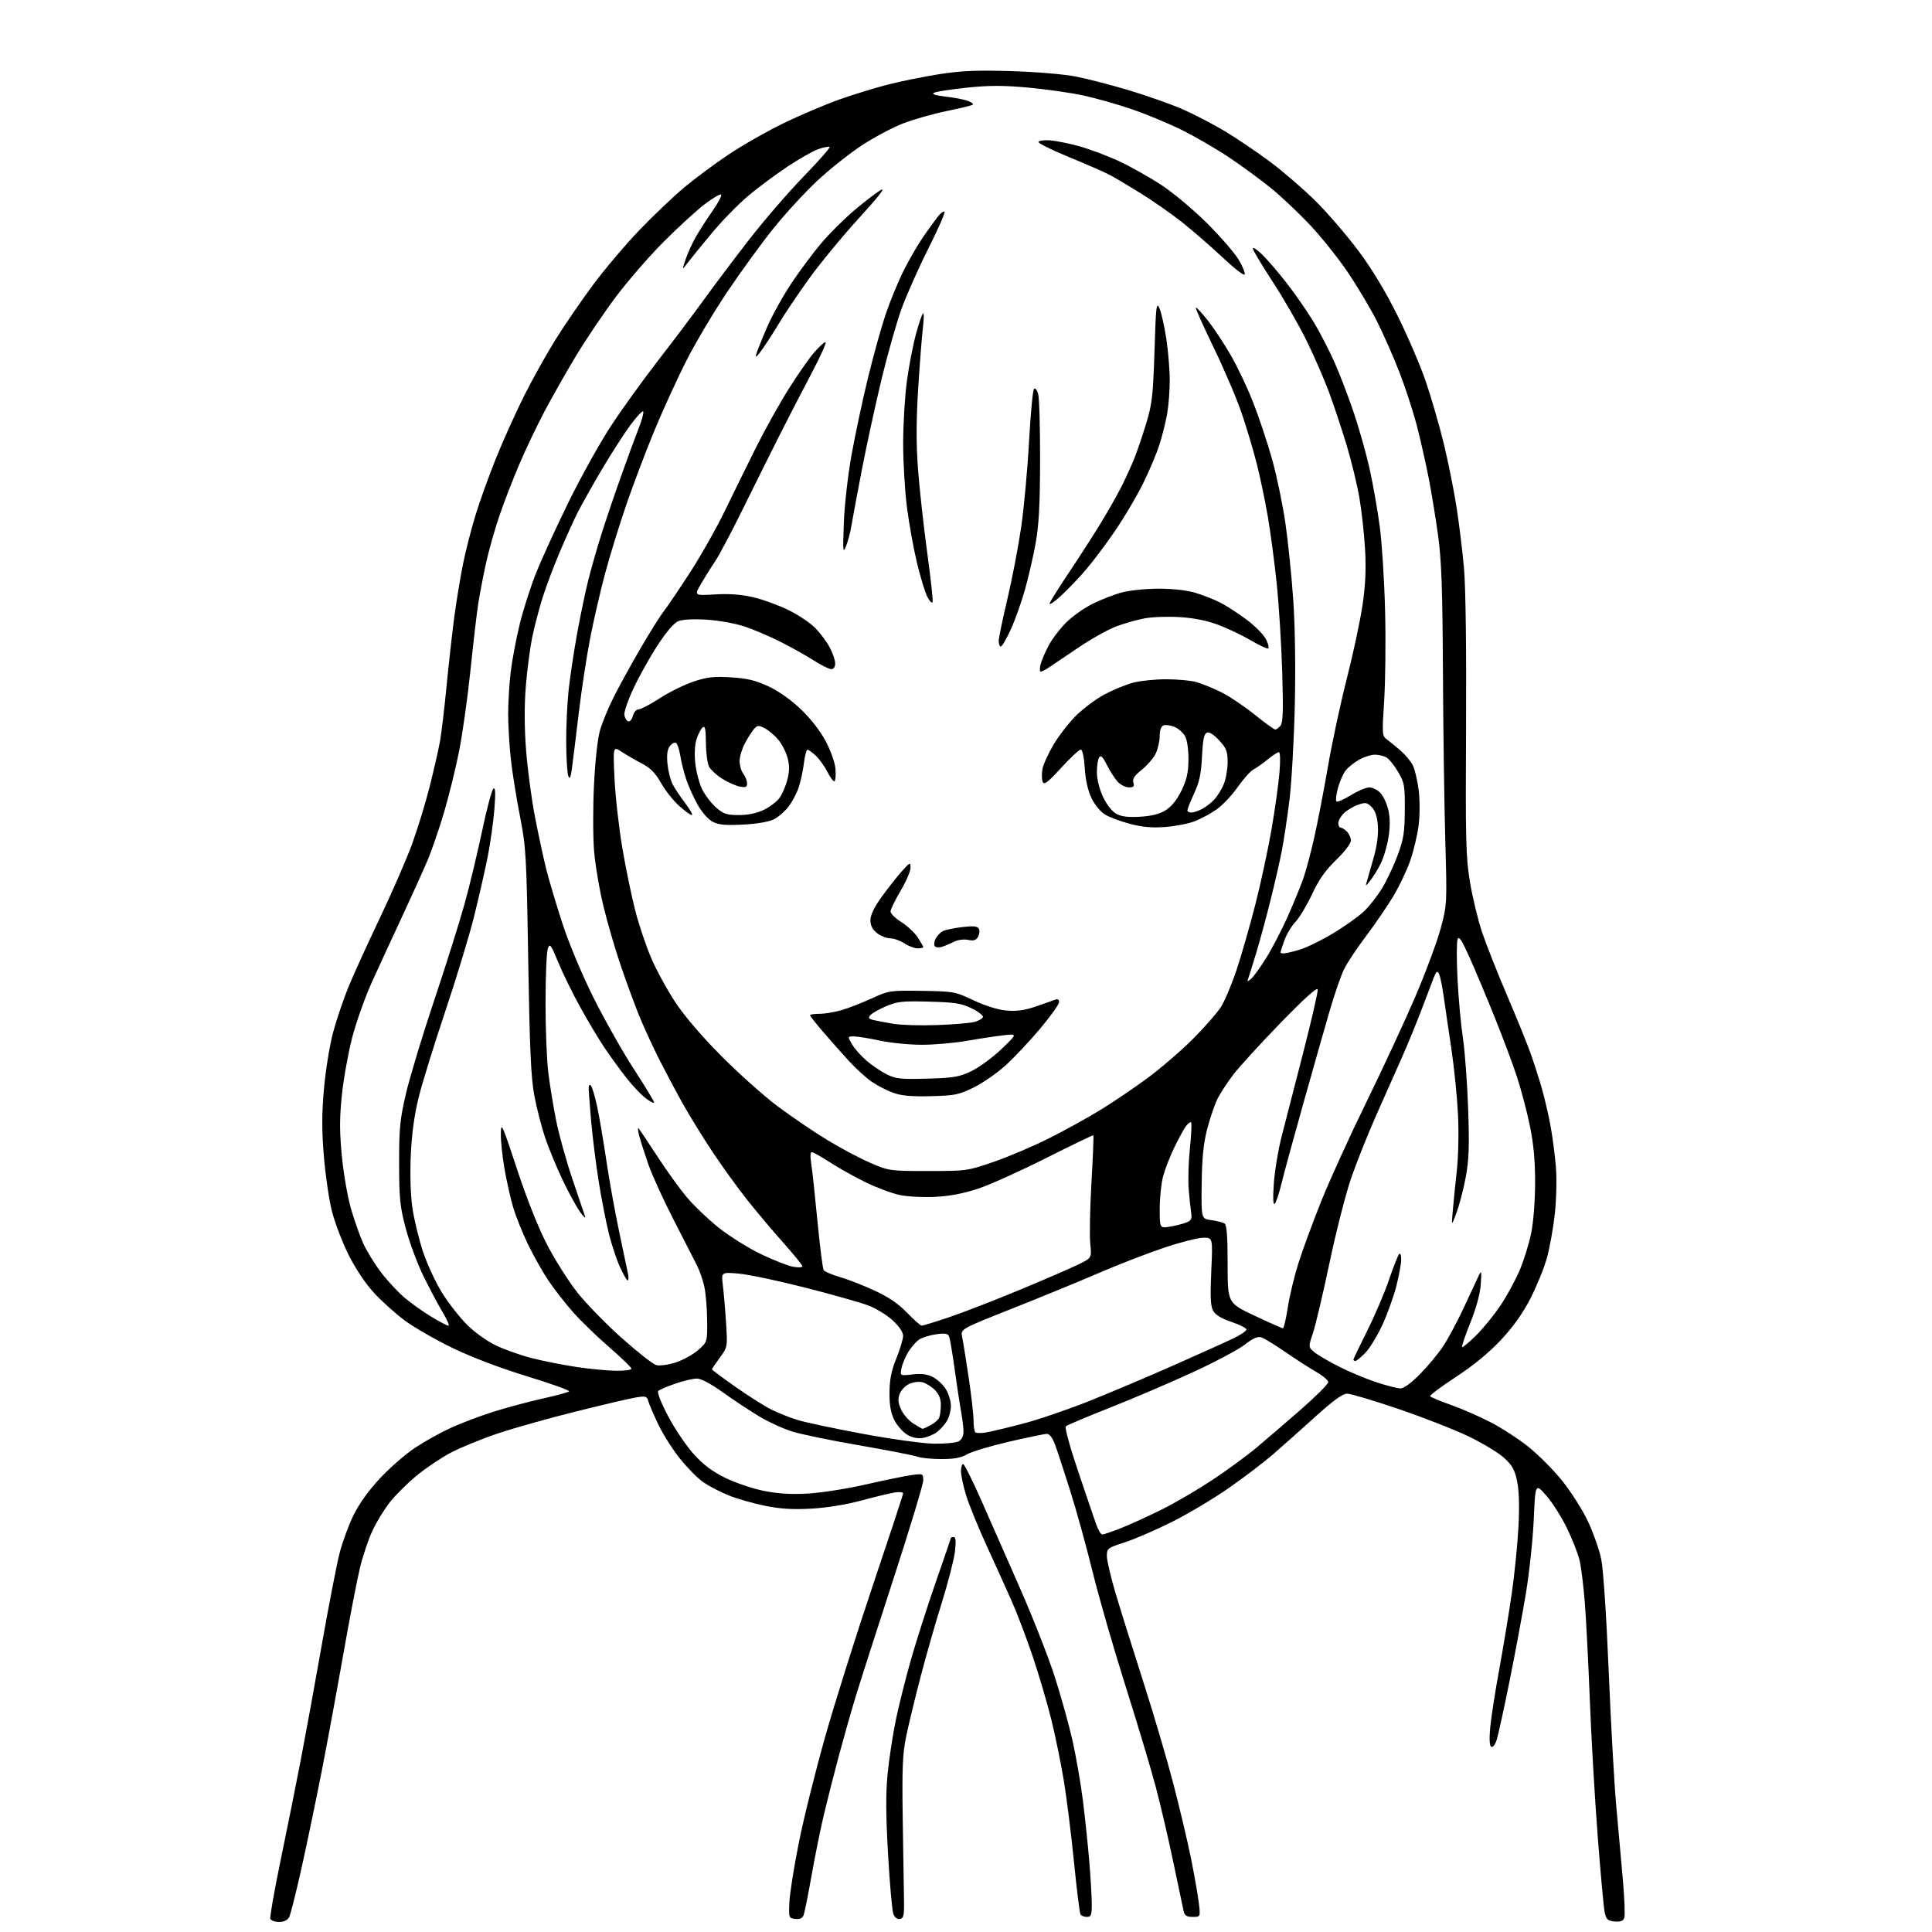 <?xml version="1.0" encoding="UTF-8" standalone="no"?>
<svg 
  version="1.1" 
  xmlns="http://www.w3.org/2000/svg" 
  xmlns:xlink="http://www.w3.org/1999/xlink" 
  xmlns:svg="http://www.w3.org/2000/svg"
  xmlns:rdf="http://www.w3.org/1999/02/22-rdf-syntax-ns#"
  xmlns:cc="http://creativecommons.org/ns#"
  xmlns:dc="http://purl.org/dc/elements/1.1/"
  viewBox="0 0 768 768"
  width="768"
  height="768"
>
<style>svg {background-color: white; }</style>"
<path stroke="none" fill="black" fill-rule="evenodd" d="M110.93,764.00C109.29,764.00 107.72,763.44 107.46,762.75C107.20,762.06 109.04,751.60 111.55,739.50C114.06,727.40 117.67,709.40 119.58,699.50C121.48,689.60 125.27,668.90 127.98,653.50C130.70,638.10 133.84,621.90 134.96,617.50C136.08,613.10 138.58,606.28 140.51,602.34C142.72,597.82 146.62,592.39 151.08,587.62C154.96,583.46 161.22,578.01 164.98,575.52C168.73,573.02 175.16,569.45 179.24,567.58C183.33,565.72 190.91,562.85 196.09,561.21C201.27,559.57 210.00,557.23 215.50,556.00C221.00,554.78 225.83,553.48 226.23,553.11C226.64,552.74 219.21,550.06 209.73,547.17C199.21,543.96 187.67,539.59 180.10,535.94C173.28,532.66 164.62,527.68 160.85,524.89C157.08,522.09 151.48,517.03 148.42,513.65C145.07,509.96 141.07,503.90 138.41,498.50C135.97,493.55 133.06,485.90 131.95,481.50C130.83,477.10 129.39,467.35 128.76,459.83C127.89,449.46 127.89,442.94 128.78,432.83C129.44,425.39 131.06,415.40 132.46,410.22C133.85,405.12 136.59,397.02 138.56,392.22C140.53,387.42 146.11,375.18 150.97,365.00C155.82,354.82 161.62,341.50 163.85,335.39C166.07,329.28 169.24,318.93 170.88,312.39C172.51,305.85 174.33,297.88 174.90,294.69C175.48,291.49 176.66,281.59 177.52,272.69C178.38,263.78 179.78,251.32 180.62,245.00C181.47,238.68 183.03,229.22 184.10,224.00C185.16,218.78 187.41,210.00 189.11,204.50C190.80,199.00 194.46,188.88 197.23,182.00C200.01,175.12 204.96,164.15 208.22,157.60C211.49,151.06 217.13,140.94 220.76,135.10C224.39,129.27 231.20,119.34 235.89,113.04C240.59,106.74 248.94,96.90 254.44,91.19C259.94,85.48 267.88,77.94 272.07,74.44C276.27,70.94 284.16,65.09 289.60,61.44C295.05,57.79 304.90,52.18 311.50,48.97C318.10,45.76 328.15,41.50 333.84,39.49C339.52,37.48 348.30,34.80 353.34,33.52C358.38,32.24 367.45,30.42 373.50,29.47C382.11,28.12 388.30,27.86 402.00,28.27C412.04,28.58 423.06,29.51 427.86,30.46C432.46,31.37 441.95,33.84 448.96,35.95C455.96,38.06 465.39,41.38 469.91,43.34C474.42,45.30 482.03,49.24 486.81,52.10C491.59,54.96 499.77,60.50 505.00,64.40C510.23,68.31 518.35,75.33 523.05,80.00C527.75,84.67 535.30,93.45 539.84,99.50C545.31,106.80 550.60,115.54 555.56,125.50C559.66,133.75 564.77,145.69 566.91,152.03C569.05,158.37 572.19,169.25 573.89,176.21C575.59,183.17 577.86,194.40 578.93,201.18C580.00,207.96 581.37,219.12 581.97,226.00C582.63,233.58 582.95,258.38 582.78,289.00C582.53,333.92 582.70,340.72 584.31,350.50C585.31,356.55 587.46,365.48 589.08,370.35C590.70,375.21 595.16,386.53 599.00,395.50C602.84,404.47 607.07,414.89 608.41,418.65C609.74,422.42 611.75,428.65 612.86,432.50C613.97,436.35 615.54,443.10 616.35,447.50C617.16,451.90 618.13,459.32 618.50,464.00C618.88,468.76 618.68,476.97 618.05,482.67C617.43,488.26 616.01,496.12 614.90,500.13C613.79,504.14 610.82,511.40 608.31,516.27C605.21,522.27 601.42,527.58 596.50,532.80C591.82,537.78 585.51,542.95 578.67,547.41C572.85,551.21 568.28,554.64 568.51,555.02C568.75,555.41 572.45,556.95 576.72,558.46C581.00,559.97 588.08,563.06 592.47,565.33C596.85,567.59 603.62,571.98 607.52,575.08C611.42,578.18 617.47,584.26 620.97,588.60C624.47,592.95 629.09,600.22 631.23,604.77C633.37,609.32 635.75,616.07 636.51,619.77C637.33,623.69 638.56,642.16 639.47,664.00C640.32,684.62 641.67,708.70 642.45,717.50C643.24,726.30 644.43,739.63 645.10,747.12C645.77,754.61 646.02,761.50 645.67,762.43C645.20,763.64 644.10,764.04 641.80,763.81C639.01,763.54 638.48,763.03 637.86,760.00C637.47,758.08 636.22,744.35 635.08,729.50C633.94,714.65 632.55,690.58 631.99,676.00C631.42,661.42 630.53,644.01 630.01,637.31C629.49,630.60 628.55,622.95 627.92,620.31C627.30,617.66 625.04,611.89 622.90,607.49C620.77,603.08 617.07,597.25 614.68,594.53C610.33,589.59 610.33,589.59 609.69,604.05C609.33,612.00 607.92,625.25 606.55,633.50C605.18,641.75 602.24,657.50 600.02,668.50C597.80,679.50 595.50,689.97 594.91,691.76C594.30,693.61 593.38,694.74 592.79,694.37C592.11,693.95 591.97,691.19 592.39,686.61C592.76,682.70 594.37,672.30 595.99,663.50C597.60,654.70 599.83,641.20 600.94,633.50C602.05,625.80 603.25,613.88 603.61,607.00C604.04,598.74 603.86,592.57 603.07,588.81C602.10,584.18 601.13,582.45 597.79,579.43C595.54,577.40 589.11,573.54 583.51,570.86C577.90,568.19 565.37,563.30 555.66,560.00C545.95,556.70 536.87,554.00 535.49,554.00C533.72,554.00 529.94,556.75 522.74,563.27C517.11,568.37 509.57,575.08 506.00,578.17C502.43,581.26 494.57,587.24 488.54,591.46C482.51,595.67 472.32,601.75 465.90,604.97C459.48,608.18 451.03,611.84 447.12,613.10C440.29,615.30 440.00,615.52 440.00,618.54C440.00,620.26 441.52,626.81 443.38,633.09C445.24,639.36 450.15,655.08 454.31,668.00C458.46,680.92 463.90,699.38 466.41,709.00C468.91,718.62 472.06,731.90 473.39,738.50C474.73,745.10 476.14,753.09 476.52,756.25C477.23,762.00 477.23,762.00 474.13,762.00C471.74,762.00 470.92,761.49 470.52,759.75C470.24,758.51 468.41,749.86 466.47,740.51C464.53,731.17 461.35,717.55 459.41,710.24C457.47,702.93 452.07,684.92 447.41,670.22C442.75,655.52 436.88,635.17 434.38,625.00C431.87,614.83 427.83,600.20 425.39,592.50C422.96,584.80 420.26,576.59 419.40,574.25C418.42,571.58 417.21,570.00 416.17,569.99C415.25,569.99 408.43,571.40 401.00,573.12C393.57,574.85 386.10,577.10 384.38,578.13C382.12,579.49 379.32,580.00 374.20,580.00C370.31,580.00 365.99,579.57 364.59,579.04C363.20,578.51 352.93,576.50 341.78,574.58C330.63,572.66 318.57,570.19 315.00,569.08C311.42,567.98 305.37,565.19 301.56,562.89C297.75,560.59 291.27,556.30 287.16,553.35C282.56,550.05 278.67,548.00 277.01,548.00C275.53,548.00 271.67,548.91 268.43,550.02C265.20,551.14 262.15,552.45 261.66,552.94C261.14,553.46 262.77,557.62 265.60,562.97C268.25,568.01 272.83,574.78 275.77,578.04C279.60,582.26 283.18,584.96 288.31,587.47C292.27,589.41 299.09,591.73 303.49,592.62C309.08,593.76 314.33,594.09 320.99,593.73C326.22,593.45 336.65,591.81 344.16,590.10C351.67,588.39 359.88,586.70 362.41,586.36C366.91,585.74 367.00,585.78 367.00,588.49C367.00,590.00 361.64,607.73 355.08,627.87C348.52,648.02 341.79,669.00 340.12,674.50C338.44,680.00 335.50,690.35 333.58,697.50C331.65,704.65 328.93,715.36 327.52,721.30C326.12,727.24 323.89,738.26 322.56,745.80C321.23,753.33 319.83,760.31 319.45,761.30C318.97,762.54 317.91,763.01 316.12,762.80C313.56,762.51 313.51,762.35 313.80,756.09C313.97,752.56 315.66,741.89 317.57,732.38C319.47,722.86 324.19,703.92 328.05,690.29C331.91,676.66 340.46,649.52 347.04,630.00C353.62,610.48 359.01,594.11 359.00,593.64C359.00,593.17 357.54,593.00 355.75,593.27C353.96,593.54 348.00,594.97 342.50,596.46C336.38,598.11 328.60,599.37 322.46,599.71C315.10,600.12 310.18,599.81 304.02,598.56C299.40,597.63 292.90,595.76 289.58,594.41C286.26,593.06 281.78,590.73 279.62,589.24C277.46,587.74 273.32,583.58 270.42,579.98C267.51,576.39 263.59,570.22 261.70,566.27C259.81,562.32 258.01,558.13 257.70,556.95C257.19,555.02 256.69,554.87 252.82,555.51C250.44,555.89 239.67,558.41 228.87,561.11C218.08,563.80 204.08,567.74 197.78,569.86C191.47,571.99 183.15,575.39 179.28,577.42C175.41,579.46 169.27,583.57 165.64,586.57C162.01,589.56 157.24,594.29 155.04,597.07C152.84,599.85 149.73,604.91 148.13,608.31C146.52,611.72 144.26,618.41 143.10,623.19C141.94,627.98 138.95,643.50 136.45,657.69C133.95,671.89 130.10,692.73 127.90,704.00C125.69,715.27 122.10,732.54 119.91,742.37C117.73,752.19 115.49,761.08 114.94,762.12C114.29,763.32 112.84,764.00 110.93,764.00zM357.75,762.81C356.65,763.02 355.68,762.28 355.11,760.80C354.62,759.51 353.68,748.79 353.01,736.98C352.11,721.12 352.08,712.70 352.87,704.80C353.47,698.92 354.91,689.47 356.09,683.80C357.26,678.14 359.94,667.42 362.05,660.00C364.15,652.58 368.60,638.66 371.93,629.08C375.27,619.50 378.00,611.51 378.00,611.33C378.00,611.15 378.51,611.00 379.14,611.00C379.93,611.00 380.07,612.73 379.61,616.75C379.24,619.91 376.90,629.02 374.41,637.00C371.91,644.98 368.11,658.25 365.96,666.50C363.80,674.75 361.25,685.33 360.27,690.00C358.79,697.10 358.56,702.45 358.84,722.50C359.03,735.70 359.25,750.09 359.34,754.48C359.48,761.36 359.26,762.51 357.75,762.81zM432.06,762.00C430.99,762.00 429.85,761.56 429.52,761.03C429.18,760.49 428.02,751.15 426.94,740.28C425.85,729.40 424.04,714.88 422.91,708.00C421.78,701.12 419.53,690.10 417.90,683.50C416.27,676.90 412.93,665.58 410.49,658.35C408.04,651.11 404.28,641.21 402.12,636.35C399.96,631.48 395.49,621.60 392.18,614.38C388.87,607.16 385.22,598.23 384.08,594.52C382.94,590.82 382.00,586.49 382.00,584.89C382.00,583.30 382.39,582.00 382.86,582.00C383.33,582.00 386.55,588.41 390.01,596.25C393.47,604.09 400.46,619.96 405.54,631.52C410.62,643.08 416.81,658.85 419.29,666.57C421.78,674.29 424.96,685.75 426.37,692.05C427.78,698.35 429.61,708.90 430.44,715.50C431.27,722.10 432.41,732.90 432.97,739.50C433.52,746.10 433.98,753.86 433.99,756.75C434.00,761.28 433.74,762.00 432.06,762.00zM438.16,610.00C438.71,610.00 442.16,608.81 445.83,607.36C449.50,605.90 456.77,602.58 462.00,599.97C467.23,597.36 476.23,592.09 482.00,588.27C487.77,584.45 495.73,578.61 499.68,575.29C503.63,571.98 511.62,565.11 517.43,560.02C523.24,554.93 528.00,550.16 528.00,549.42C528.00,548.69 525.86,546.86 523.25,545.37C520.64,543.88 515.12,540.32 510.98,537.47C506.85,534.62 502.54,531.99 501.41,531.63C499.94,531.16 498.07,531.98 494.83,534.51C492.34,536.45 483.14,541.34 474.40,545.38C465.65,549.42 450.85,555.76 441.50,559.46C432.15,563.15 424.12,566.54 423.65,566.99C423.19,567.43 425.37,575.38 428.50,584.65C431.62,593.92 434.86,603.41 435.68,605.75C436.49,608.09 437.61,610.00 438.16,610.00zM371.32,573.89C375.61,573.95 380.00,573.53 381.07,572.96C382.27,572.32 383.00,570.87 383.00,569.13C383.00,567.59 382.56,563.90 382.01,560.92C381.47,557.94 380.33,550.43 379.48,544.24C378.63,538.04 377.65,532.25 377.31,531.37C376.82,530.09 375.79,529.89 372.16,530.39C369.67,530.73 366.64,531.66 365.43,532.46C364.22,533.25 362.28,535.43 361.12,537.31C359.95,539.19 358.72,542.13 358.38,543.83C357.76,546.93 357.76,546.93 362.70,546.35C366.28,545.93 368.53,546.22 370.87,547.43C372.64,548.35 374.97,550.54 376.04,552.30C377.11,554.06 377.99,557.01 378.00,558.85C378.00,560.69 377.29,563.39 376.42,564.85C375.54,566.31 373.73,568.32 372.39,569.32C371.04,570.32 368.50,571.35 366.72,571.62C364.59,571.93 362.46,571.44 360.42,570.17C358.73,569.10 356.48,566.50 355.44,564.37C354.09,561.63 353.55,558.45 353.59,553.50C353.64,548.32 354.34,544.79 356.33,539.92C357.80,536.30 359.00,532.30 359.00,531.02C359.00,529.57 357.43,527.24 354.85,524.86C352.57,522.76 348.18,520.08 345.10,518.92C342.02,517.75 330.73,514.57 320.00,511.83C309.27,509.10 297.39,506.59 293.59,506.27C286.68,505.68 286.68,505.68 287.36,511.09C287.73,514.07 288.31,520.77 288.63,526.00C289.22,535.45 289.21,535.52 286.11,539.74C284.40,542.07 283.00,544.14 283.00,544.34C283.00,544.53 287.16,547.63 292.25,551.22C297.34,554.81 303.75,558.88 306.50,560.26C309.25,561.63 313.98,563.52 317.00,564.46C320.02,565.40 331.73,567.87 343.00,569.97C354.29,572.07 367.01,573.83 371.32,573.89zM391.93,569.43C393.89,569.10 400.45,567.54 406.50,565.96C412.55,564.39 424.25,560.41 432.50,557.13C440.75,553.84 456.05,547.38 466.50,542.75C476.95,538.13 487.75,533.26 490.50,531.92C493.25,530.59 495.50,529.05 495.50,528.50C495.50,527.95 492.81,526.59 489.52,525.48C485.42,524.09 483.12,522.68 482.21,520.98C481.20,519.10 481.03,515.32 481.50,505.25C482.11,492.00 482.11,492.00 478.30,492.01C476.21,492.02 469.15,493.83 462.62,496.03C456.09,498.22 444.61,502.67 437.12,505.90C429.63,509.14 414.12,515.51 402.66,520.05C381.81,528.32 381.81,528.32 382.46,531.41C382.82,533.11 383.98,540.35 385.05,547.50C386.12,554.65 386.99,562.34 387.00,564.58C387.00,566.83 387.31,568.97 387.68,569.35C388.05,569.72 389.96,569.75 391.93,569.43zM366.80,568.00C366.96,568.00 368.37,567.34 369.93,566.54C371.48,565.73 373.04,564.35 373.38,563.46C373.72,562.56 374.00,560.28 374.00,558.37C374.00,556.04 373.21,554.12 371.59,552.50C370.26,551.17 368.04,549.80 366.66,549.45C365.27,549.10 362.89,549.42 361.35,550.16C359.81,550.90 358.11,552.74 357.58,554.24C356.86,556.30 357.04,557.86 358.30,560.50C359.22,562.43 361.44,564.91 363.24,566.00C365.03,567.10 366.63,567.99 366.80,568.00zM556.64,551.92C557.99,551.97 560.88,549.87 564.45,546.25C567.57,543.09 571.71,538.12 573.64,535.21C575.58,532.30 579.31,525.32 581.93,519.71C584.55,514.09 587.22,508.38 587.87,507.00C588.88,504.85 588.98,505.33 588.63,510.50C588.37,514.31 586.85,519.89 584.49,525.79C582.43,530.91 580.95,535.28 581.18,535.51C581.41,535.74 583.90,533.67 586.71,530.91C589.51,528.15 593.88,522.80 596.42,519.02C598.95,515.24 602.40,508.92 604.08,504.97C605.76,501.02 607.83,494.35 608.68,490.14C609.58,485.68 610.22,477.29 610.23,470.00C610.23,461.14 609.61,454.54 608.11,447.34C606.95,441.75 604.68,433.13 603.06,428.19C601.45,423.25 597.44,412.53 594.15,404.36C590.86,396.18 586.36,385.46 584.14,380.52C581.09,373.70 579.95,371.97 579.41,373.37C579.02,374.39 579.00,381.36 579.37,388.86C579.73,396.36 580.70,407.00 581.51,412.50C582.33,418.00 583.28,430.82 583.62,441.00C584.13,455.88 583.93,461.18 582.63,468.06C581.74,472.77 580.10,479.07 578.99,482.06C576.97,487.50 576.97,487.50 577.48,481.50C577.76,478.20 578.49,471.00 579.09,465.50C579.73,459.78 579.93,450.11 579.57,442.89C579.22,435.96 578.04,424.26 576.94,416.89C575.83,409.53 574.46,400.13 573.88,396.01C573.30,391.88 572.45,387.83 571.98,387.01C571.32,385.82 570.90,386.14 569.99,388.50C569.35,390.15 567.12,396.00 565.03,401.50C562.94,407.00 559.43,415.55 557.22,420.50C555.02,425.45 550.47,435.69 547.11,443.25C543.75,450.82 539.25,462.10 537.10,468.33C534.96,474.55 531.09,489.67 528.52,501.91C525.94,514.16 522.98,526.73 521.94,529.84C520.04,535.50 520.04,535.50 522.61,537.61C524.02,538.77 528.63,541.43 532.84,543.53C537.05,545.63 543.65,548.35 547.50,549.59C551.35,550.83 555.46,551.87 556.64,551.92zM244.75,544.90C248.19,544.96 251.00,544.59 251.00,544.08C251.00,543.58 247.06,539.76 242.25,535.60C237.44,531.43 231.00,525.21 227.94,521.76C224.88,518.32 220.47,512.69 218.15,509.26C215.83,505.82 212.14,499.30 209.94,494.76C207.74,490.22 205.07,483.57 204.01,480.00C202.95,476.43 201.39,469.50 200.54,464.62C199.69,459.73 199.04,453.43 199.09,450.62C199.17,445.85 199.61,446.80 205.52,464.74C209.51,476.84 213.97,488.04 217.54,494.90C220.66,500.91 226.05,509.41 229.52,513.80C232.99,518.19 240.93,526.34 247.17,531.90C253.40,537.46 259.57,542.30 260.88,542.65C262.19,543.00 265.60,542.55 268.46,541.64C271.32,540.74 275.36,538.54 277.43,536.75C281.19,533.49 281.19,533.49 281.10,524.74C281.05,519.92 280.54,513.91 279.97,511.39C279.41,508.86 278.12,505.15 277.12,503.14C276.11,501.14 271.94,492.98 267.84,485.00C263.74,477.02 259.21,467.12 257.78,463.00C256.35,458.88 254.70,453.74 254.12,451.59C253.54,449.43 253.44,448.08 253.88,448.59C254.33,449.09 257.64,454.03 261.24,459.57C264.84,465.11 270.04,472.35 272.80,475.66C275.56,478.98 281.27,484.46 285.49,487.86C289.71,491.26 297.29,496.02 302.33,498.46C307.37,500.89 313.19,503.18 315.25,503.55C317.31,503.92 318.99,503.84 318.97,503.36C318.96,502.89 315.53,498.68 311.37,494.00C307.20,489.32 300.76,481.68 297.04,477.00C293.33,472.32 287.15,463.77 283.31,458.00C279.46,452.23 274.06,443.45 271.29,438.50C268.53,433.55 264.18,425.34 261.62,420.25C259.07,415.16 255.58,407.51 253.87,403.25C252.16,398.99 248.98,390.32 246.81,384.00C244.64,377.68 241.55,367.10 239.94,360.50C238.33,353.90 236.64,343.96 236.17,338.40C235.70,332.85 235.68,321.00 236.12,312.06C236.59,302.36 237.57,293.56 238.54,290.22C239.43,287.15 241.87,281.23 243.97,277.07C246.06,272.90 250.78,264.33 254.45,258.01C258.12,251.69 262.34,244.96 263.81,243.06C265.29,241.16 270.01,234.18 274.31,227.55C278.60,220.92 284.84,209.88 288.17,203.00C291.51,196.12 297.08,184.80 300.55,177.84C304.03,170.87 309.79,160.52 313.37,154.84C316.94,149.15 321.50,142.59 323.51,140.25C325.51,137.91 327.60,136.00 328.15,136.00C328.70,136.00 326.24,141.51 322.68,148.25C319.12,154.99 313.25,166.35 309.64,173.50C306.03,180.65 299.49,193.81 295.09,202.74C290.70,211.68 285.80,220.90 284.21,223.24C282.62,225.58 280.11,229.59 278.63,232.14C275.94,236.78 275.94,236.78 284.22,236.29C289.95,235.95 294.66,236.30 299.50,237.44C303.35,238.34 309.69,240.65 313.58,242.58C317.48,244.50 322.27,247.74 324.23,249.79C326.20,251.83 328.75,255.29 329.90,257.49C331.06,259.68 332.00,262.49 332.00,263.74C332.00,265.11 331.39,266.00 330.45,266.00C329.60,266.00 326.45,264.43 323.44,262.51C320.44,260.59 314.48,257.25 310.19,255.10C305.91,252.94 299.50,250.21 295.95,249.03C292.40,247.85 285.68,246.64 281.00,246.34C275.91,246.01 271.39,246.23 269.74,246.88C267.95,247.58 265.04,250.94 261.42,256.49C258.36,261.18 254.06,268.86 251.87,273.55C249.67,278.24 248.01,283.03 248.19,284.21C248.36,285.38 249.05,286.52 249.71,286.74C250.38,286.96 251.22,285.99 251.57,284.57C251.93,283.13 252.94,281.99 253.86,281.98C254.76,281.97 258.57,279.97 262.33,277.53C266.08,275.10 272.11,272.13 275.73,270.92C281.13,269.13 283.78,268.83 290.61,269.26C297.08,269.66 300.38,270.46 305.52,272.86C309.61,274.77 314.55,278.28 318.48,282.06C322.40,285.82 326.17,290.71 328.33,294.83C330.31,298.60 331.96,303.33 332.12,305.71C332.29,308.02 332.13,310.20 331.78,310.55C331.43,310.91 330.17,309.29 328.99,306.97C327.80,304.65 325.68,301.68 324.27,300.37C322.86,299.07 321.38,298.00 320.97,298.00C320.56,298.00 319.91,300.53 319.53,303.62C319.14,306.71 318.18,311.07 317.39,313.30C316.61,315.54 314.82,318.86 313.43,320.68C312.04,322.51 309.46,324.75 307.70,325.65C305.72,326.68 301.07,327.48 295.45,327.78C288.41,328.15 285.70,327.90 283.31,326.66C281.50,325.72 279.01,322.89 277.26,319.78C275.63,316.88 273.57,312.25 272.68,309.50C271.79,306.75 270.76,302.58 270.40,300.23C270.03,297.88 269.28,295.67 268.72,295.33C268.16,294.98 267.05,295.55 266.26,296.60C265.27,297.92 264.98,300.07 265.33,303.64C265.61,306.46 266.53,310.12 267.37,311.75C268.22,313.39 270.51,316.82 272.45,319.37C274.40,321.92 275.54,324.00 275.00,324.00C274.45,324.00 272.15,322.33 269.89,320.28C267.62,318.23 264.42,314.16 262.76,311.23C260.53,307.28 258.57,305.29 255.13,303.49C252.58,302.17 248.97,300.07 247.09,298.84C243.68,296.60 243.68,296.60 244.28,309.55C244.62,316.67 246.04,329.21 247.44,337.40C248.84,345.60 251.18,356.85 252.63,362.40C254.09,367.96 256.92,376.32 258.93,381.00C260.94,385.68 265.22,393.51 268.46,398.41C272.15,404.00 279.02,412.03 286.92,419.96C293.84,426.91 303.91,435.89 309.31,439.91C314.71,443.94 323.45,449.87 328.75,453.10C334.04,456.33 341.77,460.44 345.93,462.23C353.40,465.46 353.70,465.50 369.00,465.50C384.26,465.49 384.66,465.44 395.13,461.81C400.98,459.79 410.83,455.60 417.01,452.49C423.20,449.39 432.36,444.33 437.38,441.25C442.40,438.17 450.77,432.51 456.00,428.67C461.23,424.83 469.37,417.82 474.10,413.10C478.83,408.37 483.92,402.56 485.40,400.20C486.88,397.83 489.66,391.21 491.57,385.48C493.49,379.76 496.84,368.08 499.02,359.53C501.21,350.98 504.10,337.52 505.46,329.63C506.82,321.74 508.23,311.62 508.61,307.14C509.01,302.39 508.91,299.00 508.37,299.00C507.87,299.00 505.89,300.28 503.98,301.85C502.07,303.41 499.52,305.21 498.31,305.85C497.11,306.48 494.27,309.64 492.01,312.87C489.75,316.10 486.01,320.07 483.70,321.70C481.39,323.33 477.48,325.46 475.00,326.43C472.52,327.39 467.23,328.44 463.24,328.74C457.99,329.14 454.11,328.80 449.24,327.51C445.53,326.54 441.07,324.88 439.32,323.83C437.51,322.75 435.18,319.94 433.91,317.32C432.47,314.34 431.51,310.11 431.21,305.35C430.92,300.90 430.30,297.99 429.62,297.97C429.00,297.96 425.50,301.22 421.83,305.22C416.35,311.19 415.03,312.18 414.47,310.74C414.09,309.78 414.06,307.51 414.39,305.71C414.73,303.91 416.69,299.58 418.75,296.09C420.81,292.60 424.83,287.40 427.68,284.54C430.54,281.69 435.65,277.87 439.05,276.05C442.45,274.24 447.55,272.14 450.37,271.39C453.19,270.64 459.10,270.02 463.50,270.02C467.90,270.01 473.30,270.51 475.50,271.11C477.70,271.72 482.13,273.51 485.35,275.10C488.56,276.69 494.55,280.70 498.66,284.00C502.76,287.30 506.49,290.00 506.94,290.00C507.39,290.00 508.33,289.31 509.03,288.47C510.01,287.29 510.16,282.42 509.71,267.22C509.38,256.37 508.40,240.63 507.54,232.23C506.67,223.83 505.08,211.79 504.00,205.48C502.92,199.16 500.91,189.57 499.54,184.17C498.17,178.76 495.44,169.65 493.47,163.92C491.51,158.19 486.53,146.57 482.43,138.10C478.32,129.64 475.14,122.52 475.37,122.29C475.60,122.07 477.75,124.37 480.14,127.42C482.54,130.47 486.65,136.68 489.27,141.22C491.89,145.76 495.89,154.21 498.16,159.99C500.43,165.77 503.80,175.89 505.65,182.47C507.50,189.05 509.90,200.53 510.97,207.97C512.04,215.41 513.45,229.15 514.09,238.50C514.81,248.88 515.05,265.23 514.70,280.50C514.38,294.25 513.43,311.12 512.58,318.00C511.73,324.88 510.37,333.97 509.54,338.22C508.72,342.46 506.66,351.46 504.96,358.22C503.27,364.97 500.72,374.32 499.31,379.00C497.89,383.68 496.49,388.18 496.18,389.00C495.70,390.29 495.86,390.31 497.32,389.12C498.26,388.36 501.01,384.53 503.44,380.62C505.87,376.70 509.74,369.23 512.04,364.00C514.35,358.77 517.10,352.02 518.16,349.00C519.21,345.98 521.18,338.55 522.53,332.50C523.88,326.45 526.31,313.85 527.92,304.50C529.53,295.15 532.90,279.46 535.41,269.64C537.91,259.82 540.70,246.77 541.61,240.64C542.79,232.67 543.08,226.36 542.64,218.48C542.30,212.41 541.29,203.19 540.40,197.98C539.51,192.76 537.22,183.32 535.32,177.00C533.41,170.68 530.27,161.22 528.34,156.00C526.41,150.78 522.34,141.42 519.28,135.22C516.23,129.02 510.19,118.53 505.86,111.92C501.54,105.30 498.00,99.38 498.00,98.75C498.00,98.12 499.62,99.16 501.60,101.05C503.59,102.95 508.02,108.10 511.45,112.50C514.88,116.90 519.72,123.88 522.20,128.00C524.68,132.12 528.40,139.32 530.48,144.00C532.55,148.68 535.98,157.64 538.11,163.91C540.23,170.19 543.09,180.31 544.45,186.41C545.81,192.51 547.63,202.90 548.50,209.50C549.37,216.10 550.31,231.18 550.60,243.00C550.89,254.82 550.72,270.80 550.23,278.50C549.36,292.02 549.40,292.55 551.39,294.00C552.52,294.82 554.95,296.80 556.78,298.40C558.61,299.99 560.77,302.58 561.58,304.15C562.39,305.72 563.45,310.16 563.93,314.00C564.44,318.03 564.44,323.98 563.93,328.03C563.44,331.90 561.95,338.23 560.60,342.09C559.26,345.95 556.21,352.35 553.84,356.31C551.46,360.26 546.63,367.32 543.11,372.00C539.58,376.68 535.67,382.53 534.42,385.01C533.16,387.49 530.57,394.92 528.65,401.51C526.73,408.10 521.99,424.75 518.13,438.50C514.26,452.25 510.34,466.65 509.41,470.50C508.48,474.35 507.28,477.95 506.73,478.50C506.08,479.16 505.96,476.44 506.37,470.50C506.71,465.55 508.08,457.23 509.41,452.00C510.75,446.77 514.60,431.78 517.98,418.68C521.35,405.58 523.98,394.15 523.81,393.29C523.61,392.28 518.36,397.02 509.00,406.67C501.02,414.89 492.63,424.07 490.35,427.06C488.06,430.05 485.26,434.31 484.11,436.52C482.97,438.74 481.10,444.14 479.95,448.52C478.40,454.49 477.83,460.03 477.69,470.49C477.50,484.48 477.50,484.48 481.50,485.03C483.70,485.33 486.06,485.92 486.75,486.34C487.66,486.91 488.00,491.28 488.00,502.54C488.00,517.96 488.00,517.96 498.65,522.98C504.50,525.74 509.60,528.00 509.97,528.00C510.35,528.00 511.22,524.29 511.91,519.75C512.61,515.21 514.53,507.23 516.19,502.00C517.85,496.77 521.91,485.75 525.21,477.50C528.51,469.25 536.61,451.48 543.21,438.00C549.81,424.52 558.57,405.62 562.69,396.00C566.80,386.38 571.31,374.23 572.71,369.00C575.23,359.58 575.24,359.27 574.52,334.00C574.12,319.98 573.70,289.82 573.59,267.00C573.43,234.30 573.02,222.85 571.68,213.00C570.74,206.12 569.04,195.78 567.92,190.00C566.79,184.22 564.71,175.00 563.29,169.50C561.88,164.00 558.82,154.55 556.49,148.49C554.17,142.44 550.12,133.21 547.50,127.99C544.89,122.77 539.57,113.83 535.69,108.12C531.81,102.41 525.02,93.93 520.60,89.26C516.19,84.60 509.30,78.11 505.31,74.84C501.31,71.57 493.76,66.04 488.53,62.54C483.30,59.05 474.71,54.08 469.44,51.50C464.17,48.92 455.28,45.24 449.68,43.33C444.08,41.42 435.45,38.99 430.50,37.92C425.55,36.86 415.73,35.46 408.69,34.82C398.78,33.91 393.24,33.92 384.30,34.85C377.93,35.52 372.05,36.43 371.24,36.89C370.26,37.43 371.88,37.95 375.97,38.42C379.39,38.80 383.33,39.56 384.73,40.09C386.13,40.62 387.04,41.29 386.75,41.59C386.46,41.88 381.81,43.02 376.43,44.12C371.04,45.22 363.19,47.44 358.98,49.07C354.76,50.69 347.31,54.67 342.41,57.90C337.51,61.14 329.54,67.49 324.70,72.03C319.86,76.56 312.07,85.05 307.38,90.89C302.70,96.72 294.48,108.03 289.12,116.00C283.76,123.97 276.41,136.35 272.78,143.50C269.16,150.65 263.40,163.25 260.00,171.50C256.59,179.74 251.57,193.02 248.84,201.00C246.11,208.97 242.36,221.13 240.52,228.02C238.67,234.90 236.02,246.41 234.62,253.59C233.22,260.76 231.16,274.26 230.05,283.58C228.94,292.90 227.72,302.75 227.35,305.47C226.84,309.21 226.48,309.94 225.91,308.46C225.49,307.38 225.11,301.42 225.07,295.21C225.03,289.00 225.47,279.55 226.05,274.21C226.63,268.87 228.18,258.59 229.50,251.37C230.82,244.16 232.80,234.71 233.91,230.37C235.01,226.04 237.25,218.22 238.87,213.00C240.50,207.78 244.07,197.20 246.81,189.50C249.55,181.80 252.76,173.08 253.94,170.12C255.11,167.15 255.91,164.24 255.71,163.63C255.51,163.02 253.19,165.45 250.57,169.01C247.94,172.58 242.74,180.68 239.02,187.00C235.30,193.32 231.06,200.88 229.60,203.78C228.13,206.68 224.98,213.66 222.58,219.28C220.19,224.90 217.09,233.11 215.70,237.53C214.31,241.95 212.45,249.04 211.57,253.29C210.70,257.55 209.55,266.27 209.03,272.67C208.41,280.27 208.43,289.05 209.10,297.91C209.66,305.38 211.24,317.35 212.62,324.50C214.00,331.65 216.03,341.10 217.14,345.50C218.24,349.90 221.14,359.62 223.58,367.11C226.18,375.09 231.29,387.28 235.94,396.61C240.30,405.35 247.50,418.09 251.94,424.92C256.37,431.75 260.00,437.74 260.00,438.22C260.00,438.71 258.49,437.95 256.64,436.54C254.78,435.12 251.26,431.39 248.81,428.23C246.35,425.08 242.52,419.80 240.30,416.50C238.08,413.20 233.77,406.00 230.73,400.50C227.68,395.00 223.72,386.94 221.93,382.58C218.98,375.42 218.58,374.89 217.77,377.08C217.28,378.41 216.87,388.05 216.86,398.50C216.85,408.95 217.35,421.55 217.97,426.50C218.58,431.45 219.99,440.00 221.09,445.50C222.19,451.00 225.06,461.35 227.48,468.50C229.89,475.65 232.17,482.40 232.55,483.50C232.93,484.60 232.00,483.75 230.49,481.62C228.98,479.48 225.81,473.63 223.44,468.62C221.07,463.60 217.99,456.10 216.60,451.94C215.21,447.77 213.32,440.35 212.39,435.44C211.07,428.39 210.56,417.08 209.98,382.00C209.29,339.97 209.11,336.78 206.70,324.50C205.29,317.35 203.66,307.13 203.07,301.79C202.48,296.45 202.00,288.34 202.00,283.76C202.00,279.19 202.46,271.63 203.03,266.97C203.59,262.31 205.21,253.78 206.62,248.00C208.04,242.22 211.00,233.00 213.21,227.50C215.42,222.00 221.20,209.40 226.06,199.50C230.92,189.60 238.43,176.10 242.75,169.50C247.07,162.90 255.53,151.15 261.55,143.38C267.57,135.61 275.80,124.69 279.83,119.11C283.86,113.53 291.92,102.81 297.75,95.30C303.57,87.79 313.28,76.54 319.32,70.30C325.36,64.07 330.07,58.73 329.78,58.44C329.49,58.16 327.51,58.52 325.38,59.26C323.24,59.99 317.65,63.16 312.95,66.29C308.25,69.42 301.22,74.65 297.33,77.93C293.45,81.20 286.94,87.87 282.88,92.76C278.82,97.65 274.50,102.97 273.28,104.57C271.07,107.50 271.07,107.50 272.57,103.03C273.39,100.58 275.24,96.53 276.68,94.03C278.13,91.54 281.10,86.91 283.31,83.74C285.51,80.57 287.02,77.69 286.68,77.35C286.33,77.00 283.45,78.67 280.28,81.06C277.10,83.44 269.68,90.23 263.78,96.15C257.89,102.06 249.21,112.08 244.50,118.42C239.79,124.75 232.83,135.08 229.04,141.36C225.25,147.65 219.68,157.45 216.66,163.14C213.63,168.84 209.04,178.45 206.46,184.50C203.87,190.55 200.25,199.93 198.41,205.35C196.57,210.76 194.18,219.31 193.09,224.35C192.00,229.38 190.66,236.43 190.10,240.00C189.54,243.57 188.15,255.50 187.01,266.50C185.87,277.50 183.80,292.12 182.42,299.00C181.04,305.88 178.35,316.74 176.45,323.14C174.54,329.54 171.69,337.86 170.11,341.64C168.53,345.41 163.98,355.48 160.01,364.00C156.04,372.52 150.54,384.45 147.79,390.50C145.05,396.55 141.50,406.58 139.91,412.80C138.33,419.01 136.50,429.29 135.86,435.64C134.96,444.55 134.96,450.03 135.90,459.67C136.56,466.54 138.19,475.89 139.52,480.47C140.84,485.04 143.00,491.19 144.32,494.14C145.64,497.09 148.82,502.29 151.40,505.69C153.97,509.09 158.27,513.72 160.95,515.96C163.63,518.21 168.43,521.61 171.61,523.52C174.78,525.43 177.78,527.00 178.27,527.00C178.76,527.00 177.75,524.64 176.02,521.75C174.29,518.86 170.88,512.45 168.44,507.50C165.99,502.55 162.80,494.00 161.34,488.50C159.00,479.70 158.68,476.59 158.66,462.50C158.64,448.55 158.98,445.00 161.36,434.79C162.86,428.34 167.89,411.69 172.55,397.79C177.21,383.88 182.64,366.65 184.62,359.50C186.61,352.35 189.74,339.33 191.59,330.58C193.43,321.82 195.46,314.17 196.08,313.58C196.93,312.77 197.04,314.79 196.54,321.50C196.16,326.45 194.96,335.00 193.88,340.50C192.79,346.00 190.32,356.80 188.40,364.50C186.48,372.20 181.33,389.14 176.96,402.15C172.59,415.16 167.86,430.46 166.44,436.15C164.71,443.15 163.69,450.58 163.30,459.10C162.95,466.83 163.19,474.94 163.93,480.10C164.60,484.72 166.49,492.55 168.13,497.50C169.77,502.45 173.19,509.82 175.71,513.88C178.24,517.94 182.69,523.64 185.60,526.55C188.63,529.59 193.58,533.13 197.19,534.85C200.66,536.51 207.10,538.78 211.50,539.90C215.90,541.02 223.78,542.58 229.00,543.37C234.22,544.16 241.31,544.85 244.75,544.90zM538.80,541.00C538.36,541.00 538.00,540.77 538.00,540.48C538.00,540.20 540.44,535.10 543.42,529.15C546.41,523.20 550.30,514.10 552.08,508.92C553.85,503.74 555.69,499.07 556.15,498.55C556.64,498.01 557.00,498.90 557.00,500.64C557.00,502.31 556.12,507.10 555.05,511.29C553.98,515.47 551.49,522.41 549.51,526.70C547.52,530.99 544.49,535.96 542.76,537.75C541.02,539.54 539.25,541.00 538.80,541.00zM366.37,526.97C366.85,526.99 371.80,525.47 377.37,523.59C382.94,521.72 395.82,516.71 406.00,512.47C416.18,508.23 426.63,503.69 429.23,502.37C433.97,499.98 433.97,499.98 433.39,494.24C433.07,491.08 433.29,480.20 433.87,470.05C434.45,459.90 434.80,451.46 434.64,451.30C434.48,451.15 426.06,455.20 415.92,460.31C405.79,465.42 393.68,470.88 389.00,472.45C383.31,474.36 377.68,475.46 371.95,475.76C367.25,476.02 360.88,475.70 357.79,475.06C354.70,474.42 348.65,472.19 344.34,470.10C340.03,468.01 333.62,464.43 330.09,462.15C326.57,459.87 323.25,458.00 322.72,458.00C322.13,458.00 322.02,459.69 322.44,462.25C322.82,464.59 323.94,474.88 324.92,485.11C325.91,495.35 327.02,504.23 327.41,504.85C327.79,505.47 330.67,506.72 333.80,507.62C336.94,508.53 343.13,510.94 347.56,512.98C353.19,515.58 357.11,518.24 360.56,521.82C363.28,524.64 365.89,526.95 366.37,526.97zM249.52,509.00C249.18,509.00 247.79,506.61 246.46,503.69C245.12,500.77 243.14,494.80 242.05,490.44C240.96,486.07 239.16,476.88 238.05,470.00C236.94,463.12 235.58,452.32 235.02,446.00C234.47,439.68 234.01,433.62 234.01,432.55C234.00,431.36 234.35,430.97 234.90,431.55C235.40,432.07 236.52,435.88 237.40,440.00C238.28,444.12 239.92,453.80 241.06,461.50C242.20,469.20 244.47,481.80 246.10,489.50C247.74,497.20 249.32,504.74 249.62,506.25C249.92,507.76 249.87,509.00 249.52,509.00zM464.94,487.63C467.11,487.28 470.03,486.56 471.42,486.03C473.49,485.25 473.88,484.54 473.53,482.28C473.29,480.75 472.84,476.54 472.54,472.92C472.23,469.30 472.44,461.92 473.00,456.51C473.56,451.11 473.78,446.45 473.50,446.17C473.21,445.88 472.31,446.51 471.50,447.57C470.69,448.63 468.60,452.43 466.87,456.00C465.14,459.57 463.12,464.75 462.37,467.50C461.63,470.25 461.02,476.05 461.01,480.38C461.00,488.26 461.00,488.26 464.94,487.63zM370.04,435.75C362.27,435.94 358.32,435.58 355.01,434.39C352.53,433.49 348.71,431.52 346.51,430.00C344.30,428.48 340.25,424.79 337.50,421.80C334.75,418.81 330.14,413.61 327.25,410.25C324.36,406.89 322.00,403.88 322.00,403.57C322.00,403.26 323.72,403.00 325.82,403.00C327.92,403.00 331.90,402.33 334.67,401.51C337.43,400.69 342.80,398.59 346.60,396.85C353.32,393.77 353.83,393.69 366.50,393.88C379.13,394.08 379.71,394.18 387.00,397.64C391.57,399.80 396.65,401.39 400.00,401.70C403.98,402.07 407.15,401.65 411.50,400.18C414.80,399.05 418.29,397.83 419.25,397.46C420.46,396.99 421.00,397.27 421.00,398.36C421.00,399.22 417.61,403.98 413.46,408.92C409.32,413.86 403.14,420.42 399.74,423.50C396.34,426.58 390.64,430.53 387.07,432.29C381.19,435.18 379.59,435.51 370.04,435.75zM368.50,428.78C378.92,428.50 381.22,428.12 386.00,425.87C389.02,424.45 394.43,420.51 398.00,417.11C404.50,410.92 404.50,410.92 399.00,411.53C395.98,411.87 389.45,412.85 384.50,413.72C379.55,414.59 371.45,415.31 366.50,415.31C361.55,415.32 354.03,414.57 349.79,413.66C345.55,412.75 340.91,412.00 339.49,412.00C336.89,412.00 336.89,412.00 338.69,415.11C339.69,416.82 342.25,419.73 344.39,421.58C346.53,423.42 350.13,425.87 352.39,427.02C356.01,428.86 357.92,429.07 368.50,428.78zM372.50,407.48C379.10,407.25 385.82,406.68 387.43,406.22C389.05,405.77 390.53,404.90 390.73,404.31C390.93,403.71 388.93,402.16 386.30,400.86C382.22,398.85 379.68,398.45 369.37,398.17C358.66,397.88 356.64,398.10 352.15,400.03C349.35,401.23 346.56,402.83 345.94,403.57C345.07,404.62 345.33,405.04 347.16,405.47C348.45,405.77 351.98,406.44 355.00,406.96C358.02,407.48 365.90,407.72 372.50,407.48zM510.32,379.00C511.04,379.00 513.88,378.33 516.62,377.52C519.36,376.71 525.41,373.74 530.05,370.94C534.70,368.13 540.22,364.18 542.32,362.17C544.42,360.15 547.63,356.02 549.46,353.00C551.28,349.98 554.04,344.12 555.57,340.00C557.95,333.62 558.38,330.94 558.43,322.00C558.50,312.26 558.30,311.16 555.72,306.77C554.19,304.17 552.08,301.58 551.03,301.02C549.99,300.46 547.93,300.00 546.45,300.00C544.98,300.00 542.14,300.93 540.14,302.07C538.14,303.20 535.72,305.19 534.77,306.48C533.82,307.77 532.49,310.87 531.82,313.38C531.15,315.89 530.89,318.23 531.25,318.58C531.61,318.94 534.18,317.83 536.96,316.12C539.75,314.40 543.07,313.00 544.34,313.00C545.61,313.00 547.60,314.01 548.77,315.25C549.93,316.49 551.34,319.57 551.91,322.10C552.61,325.22 552.62,328.70 551.93,332.97C551.37,336.42 549.97,341.10 548.82,343.37C547.67,345.64 545.82,348.62 544.72,350.00C542.71,352.50 542.71,352.50 543.46,350.00C543.87,348.62 545.09,344.35 546.17,340.50C547.40,336.08 547.98,331.54 547.72,328.19C547.45,324.54 546.68,322.23 545.26,320.81C543.44,318.99 542.78,318.88 539.89,319.89C538.07,320.52 535.55,322.01 534.29,323.19C533.03,324.38 532.00,326.17 532.00,327.17C532.00,328.18 532.42,329.00 532.93,329.00C533.44,329.00 534.56,329.71 535.43,330.57C536.29,331.44 537.00,333.05 537.00,334.15C537.00,335.29 534.46,338.62 531.14,341.83C526.86,345.97 524.27,349.66 521.54,355.50C519.48,359.90 516.52,364.85 514.94,366.50C513.37,368.16 511.39,371.47 510.54,373.88C509.69,376.28 509.00,378.42 509.00,378.63C509.00,378.83 509.59,379.00 510.32,379.00zM364.75,376.99C363.51,376.99 361.15,376.09 359.50,375.00C357.85,373.91 355.32,373.01 353.88,373.01C352.45,373.00 350.08,372.07 348.63,370.93C346.82,369.50 346.00,367.91 346.00,365.80C346.00,363.79 347.50,360.66 350.40,356.63C352.82,353.26 356.40,348.70 358.36,346.50C361.72,342.72 361.92,342.63 361.96,344.94C361.98,346.28 360.20,350.41 358.00,354.12C355.80,357.82 354.00,361.52 354.00,362.33C354.00,363.15 355.93,365.04 358.30,366.54C360.66,368.03 363.59,370.77 364.80,372.61C366.01,374.46 367.00,376.20 367.00,376.49C367.00,376.77 365.99,377.00 364.75,376.99zM374.33,376.41C373.14,376.78 371.88,376.62 371.54,376.06C371.19,375.50 371.39,374.14 371.98,373.04C372.56,371.94 373.82,370.64 374.77,370.15C375.72,369.65 379.15,368.93 382.39,368.54C386.73,368.01 388.48,368.16 389.07,369.11C389.50,369.81 389.40,371.25 388.84,372.30C388.05,373.78 387.13,374.08 384.84,373.62C383.12,373.27 380.72,373.60 379.18,374.38C377.71,375.13 375.53,376.05 374.33,376.41zM453.15,324.67C457.74,324.40 460.91,323.60 463.36,322.09C465.68,320.65 467.85,317.97 469.63,314.33C471.73,310.03 472.37,307.22 472.43,302.04C472.47,298.10 471.93,294.25 471.12,292.73C470.36,291.30 468.45,289.60 466.88,288.95C465.32,288.30 463.35,288.03 462.52,288.35C461.55,288.73 461.00,290.24 461.00,292.57C461.00,294.56 460.30,297.67 459.44,299.48C458.59,301.28 456.09,304.20 453.90,305.96C450.94,308.34 450.07,309.65 450.53,311.08C451.01,312.61 450.65,313.00 448.74,313.00C447.43,313.00 445.42,311.99 444.29,310.75C443.15,309.51 441.23,306.52 440.02,304.10C438.35,300.79 437.59,300.04 436.92,301.10C436.43,301.87 436.03,304.52 436.03,307.00C436.02,309.67 437.00,313.61 438.43,316.68C439.85,319.74 442.00,322.51 443.67,323.45C445.72,324.61 448.33,324.94 453.15,324.67zM293.72,324.00C297.40,324.00 300.87,323.27 303.68,321.91C306.05,320.77 308.86,318.60 309.93,317.09C311.00,315.59 312.39,312.32 313.02,309.83C313.86,306.50 313.87,304.23 313.05,301.20C312.45,298.94 310.78,295.70 309.35,294.01C307.93,292.31 305.52,290.29 304.00,289.50C301.54,288.23 301.08,288.26 299.73,289.79C298.90,290.73 297.27,293.29 296.11,295.49C294.95,297.68 294.00,300.85 294.00,302.54C294.00,304.23 294.66,306.49 295.47,307.56C296.28,308.63 296.95,310.34 296.97,311.38C296.99,312.92 296.48,313.15 294.03,312.66C292.39,312.33 289.26,310.93 287.07,309.55C284.88,308.16 282.54,306.01 281.88,304.78C281.22,303.54 280.64,299.28 280.61,295.33C280.56,289.78 280.27,288.36 279.32,289.15C278.65,289.70 277.57,291.77 276.92,293.73C276.20,295.91 275.99,299.65 276.38,303.34C276.73,306.67 277.94,311.31 279.07,313.65C280.21,315.99 282.70,319.28 284.60,320.96C287.59,323.58 288.85,324.00 293.72,324.00zM473.55,323.00C474.40,323.00 476.31,322.37 477.80,321.60C479.28,320.82 481.49,319.13 482.70,317.83C483.91,316.53 485.60,313.81 486.45,311.77C487.30,309.73 488.00,305.79 488.00,303.02C488.00,298.69 487.52,297.45 484.65,294.32C482.54,292.01 480.74,290.88 479.78,291.25C478.62,291.70 478.15,293.95 477.82,300.67C477.49,307.51 476.79,310.82 474.70,315.37C473.21,318.60 472.00,321.64 472.00,322.12C472.00,322.60 472.70,323.00 473.55,323.00zM413.73,266.99C413.31,267.00 413.25,265.76 413.61,264.25C413.96,262.74 415.42,259.31 416.85,256.63C418.28,253.94 421.47,249.77 423.93,247.34C426.39,244.91 431.15,241.58 434.50,239.93C437.85,238.28 443.05,236.27 446.05,235.48C449.05,234.68 455.58,234.02 460.57,234.01C466.03,234.00 471.80,234.64 475.07,235.61C478.06,236.50 482.53,238.25 485.01,239.51C487.50,240.77 492.28,243.86 495.63,246.38C498.99,248.91 502.45,252.44 503.32,254.24C504.20,256.03 504.54,257.63 504.08,257.79C503.62,257.95 500.50,256.47 497.14,254.50C493.78,252.53 487.99,249.78 484.28,248.38C479.86,246.72 474.59,245.66 469.01,245.31C464.33,245.01 458.02,245.24 455.00,245.81C451.98,246.37 446.91,247.81 443.75,248.99C440.59,250.18 433.88,253.92 428.84,257.32C423.80,260.72 418.52,264.29 417.09,265.24C415.67,266.20 414.15,266.99 413.73,266.99zM397.85,257.00C397.38,257.00 397.00,256.03 397.00,254.84C397.00,253.65 398.56,246.11 400.46,238.09C402.36,230.07 404.83,217.20 405.94,209.50C407.06,201.80 408.46,186.50 409.06,175.50C409.67,164.50 410.55,155.10 411.02,154.61C411.52,154.09 412.23,154.94 412.69,156.61C413.14,158.20 413.48,170.07 413.45,183.00C413.41,200.68 412.97,208.85 411.67,216.00C410.73,221.22 408.81,229.55 407.41,234.50C406.01,239.45 403.48,246.54 401.79,250.25C400.09,253.96 398.32,257.00 397.85,257.00zM421.58,237.00C418.87,239.47 416.94,240.73 417.28,239.78C417.63,238.84 421.01,233.44 424.80,227.78C428.59,222.13 434.18,213.45 437.23,208.50C440.27,203.55 444.17,196.69 445.90,193.25C447.62,189.81 449.95,184.67 451.07,181.82C452.20,178.97 454.28,172.78 455.71,168.07C457.98,160.55 458.37,157.04 458.93,139.50C459.48,121.70 459.70,119.83 460.88,122.50C461.62,124.15 462.84,129.55 463.60,134.50C464.36,139.45 464.99,146.90 464.99,151.07C465.00,155.23 464.53,161.30 463.95,164.57C463.37,167.83 461.96,173.43 460.81,177.00C459.66,180.57 456.70,187.55 454.23,192.50C451.77,197.45 446.84,205.77 443.28,210.99C439.72,216.21 434.49,223.19 431.65,226.49C428.82,229.80 424.28,234.53 421.58,237.00zM370.72,239.32C370.50,239.97 369.57,239.05 368.65,237.27C367.73,235.50 365.87,229.42 364.52,223.77C363.16,218.12 361.37,208.19 360.53,201.70C359.69,195.21 359.01,183.73 359.02,176.20C359.03,168.66 359.68,157.66 360.47,151.75C361.26,145.84 362.87,137.40 364.06,132.99C365.25,128.59 366.54,124.79 366.92,124.55C367.31,124.31 367.28,126.90 366.87,130.31C366.45,133.71 365.61,144.60 364.99,154.50C364.19,167.48 364.17,176.46 364.94,186.67C365.53,194.46 367.16,209.23 368.56,219.49C369.97,229.74 370.94,238.67 370.72,239.32zM336.37,216.95C335.09,220.20 335.01,219.44 335.43,208.00C335.68,201.00 337.02,189.12 338.47,181.00C339.90,173.03 342.82,159.30 344.96,150.50C347.10,141.70 350.28,130.22 352.04,125.00C353.80,119.78 357.04,111.90 359.25,107.50C361.46,103.10 364.99,97.03 367.09,94.00C369.20,90.97 371.81,87.38 372.89,86.01C373.98,84.65 375.14,83.81 375.48,84.14C375.81,84.48 372.91,91.08 369.03,98.81C365.14,106.54 360.36,117.28 358.40,122.68C356.44,128.08 352.88,140.60 350.49,150.50C348.10,160.40 344.57,176.60 342.65,186.50C340.74,196.40 338.85,206.50 338.46,208.95C338.07,211.40 337.13,215.00 336.37,216.95zM303.43,138.26C301.22,141.48 300.11,142.54 300.55,141.00C300.95,139.62 302.94,134.65 304.97,129.96C307.01,125.26 311.42,117.33 314.78,112.33C318.13,107.34 323.44,100.23 326.58,96.54C329.71,92.85 335.54,87.05 339.53,83.66C343.52,80.27 348.26,76.64 350.06,75.59C352.27,74.31 349.39,78.01 341.25,86.93C334.60,94.22 325.58,105.20 321.20,111.34C316.82,117.48 311.85,124.87 310.14,127.76C308.44,130.65 305.42,135.37 303.43,138.26zM494.79,109.12C494.58,109.75 490.61,106.68 485.96,102.30C481.31,97.93 474.03,91.61 469.80,88.26C465.56,84.92 458.14,79.73 453.30,76.74C448.46,73.75 442.93,70.47 441.00,69.46C439.07,68.44 431.88,65.29 425.00,62.47C418.12,59.64 412.63,56.92 412.80,56.41C412.96,55.91 414.99,55.63 417.30,55.78C419.61,55.94 424.88,56.99 429.00,58.13C433.12,59.27 440.28,61.95 444.89,64.10C449.50,66.24 457.15,70.56 461.89,73.69C466.63,76.82 474.82,83.72 480.11,89.02C485.39,94.32 490.94,100.75 492.44,103.32C493.95,105.88 495.00,108.49 494.79,109.12z" />

</svg>